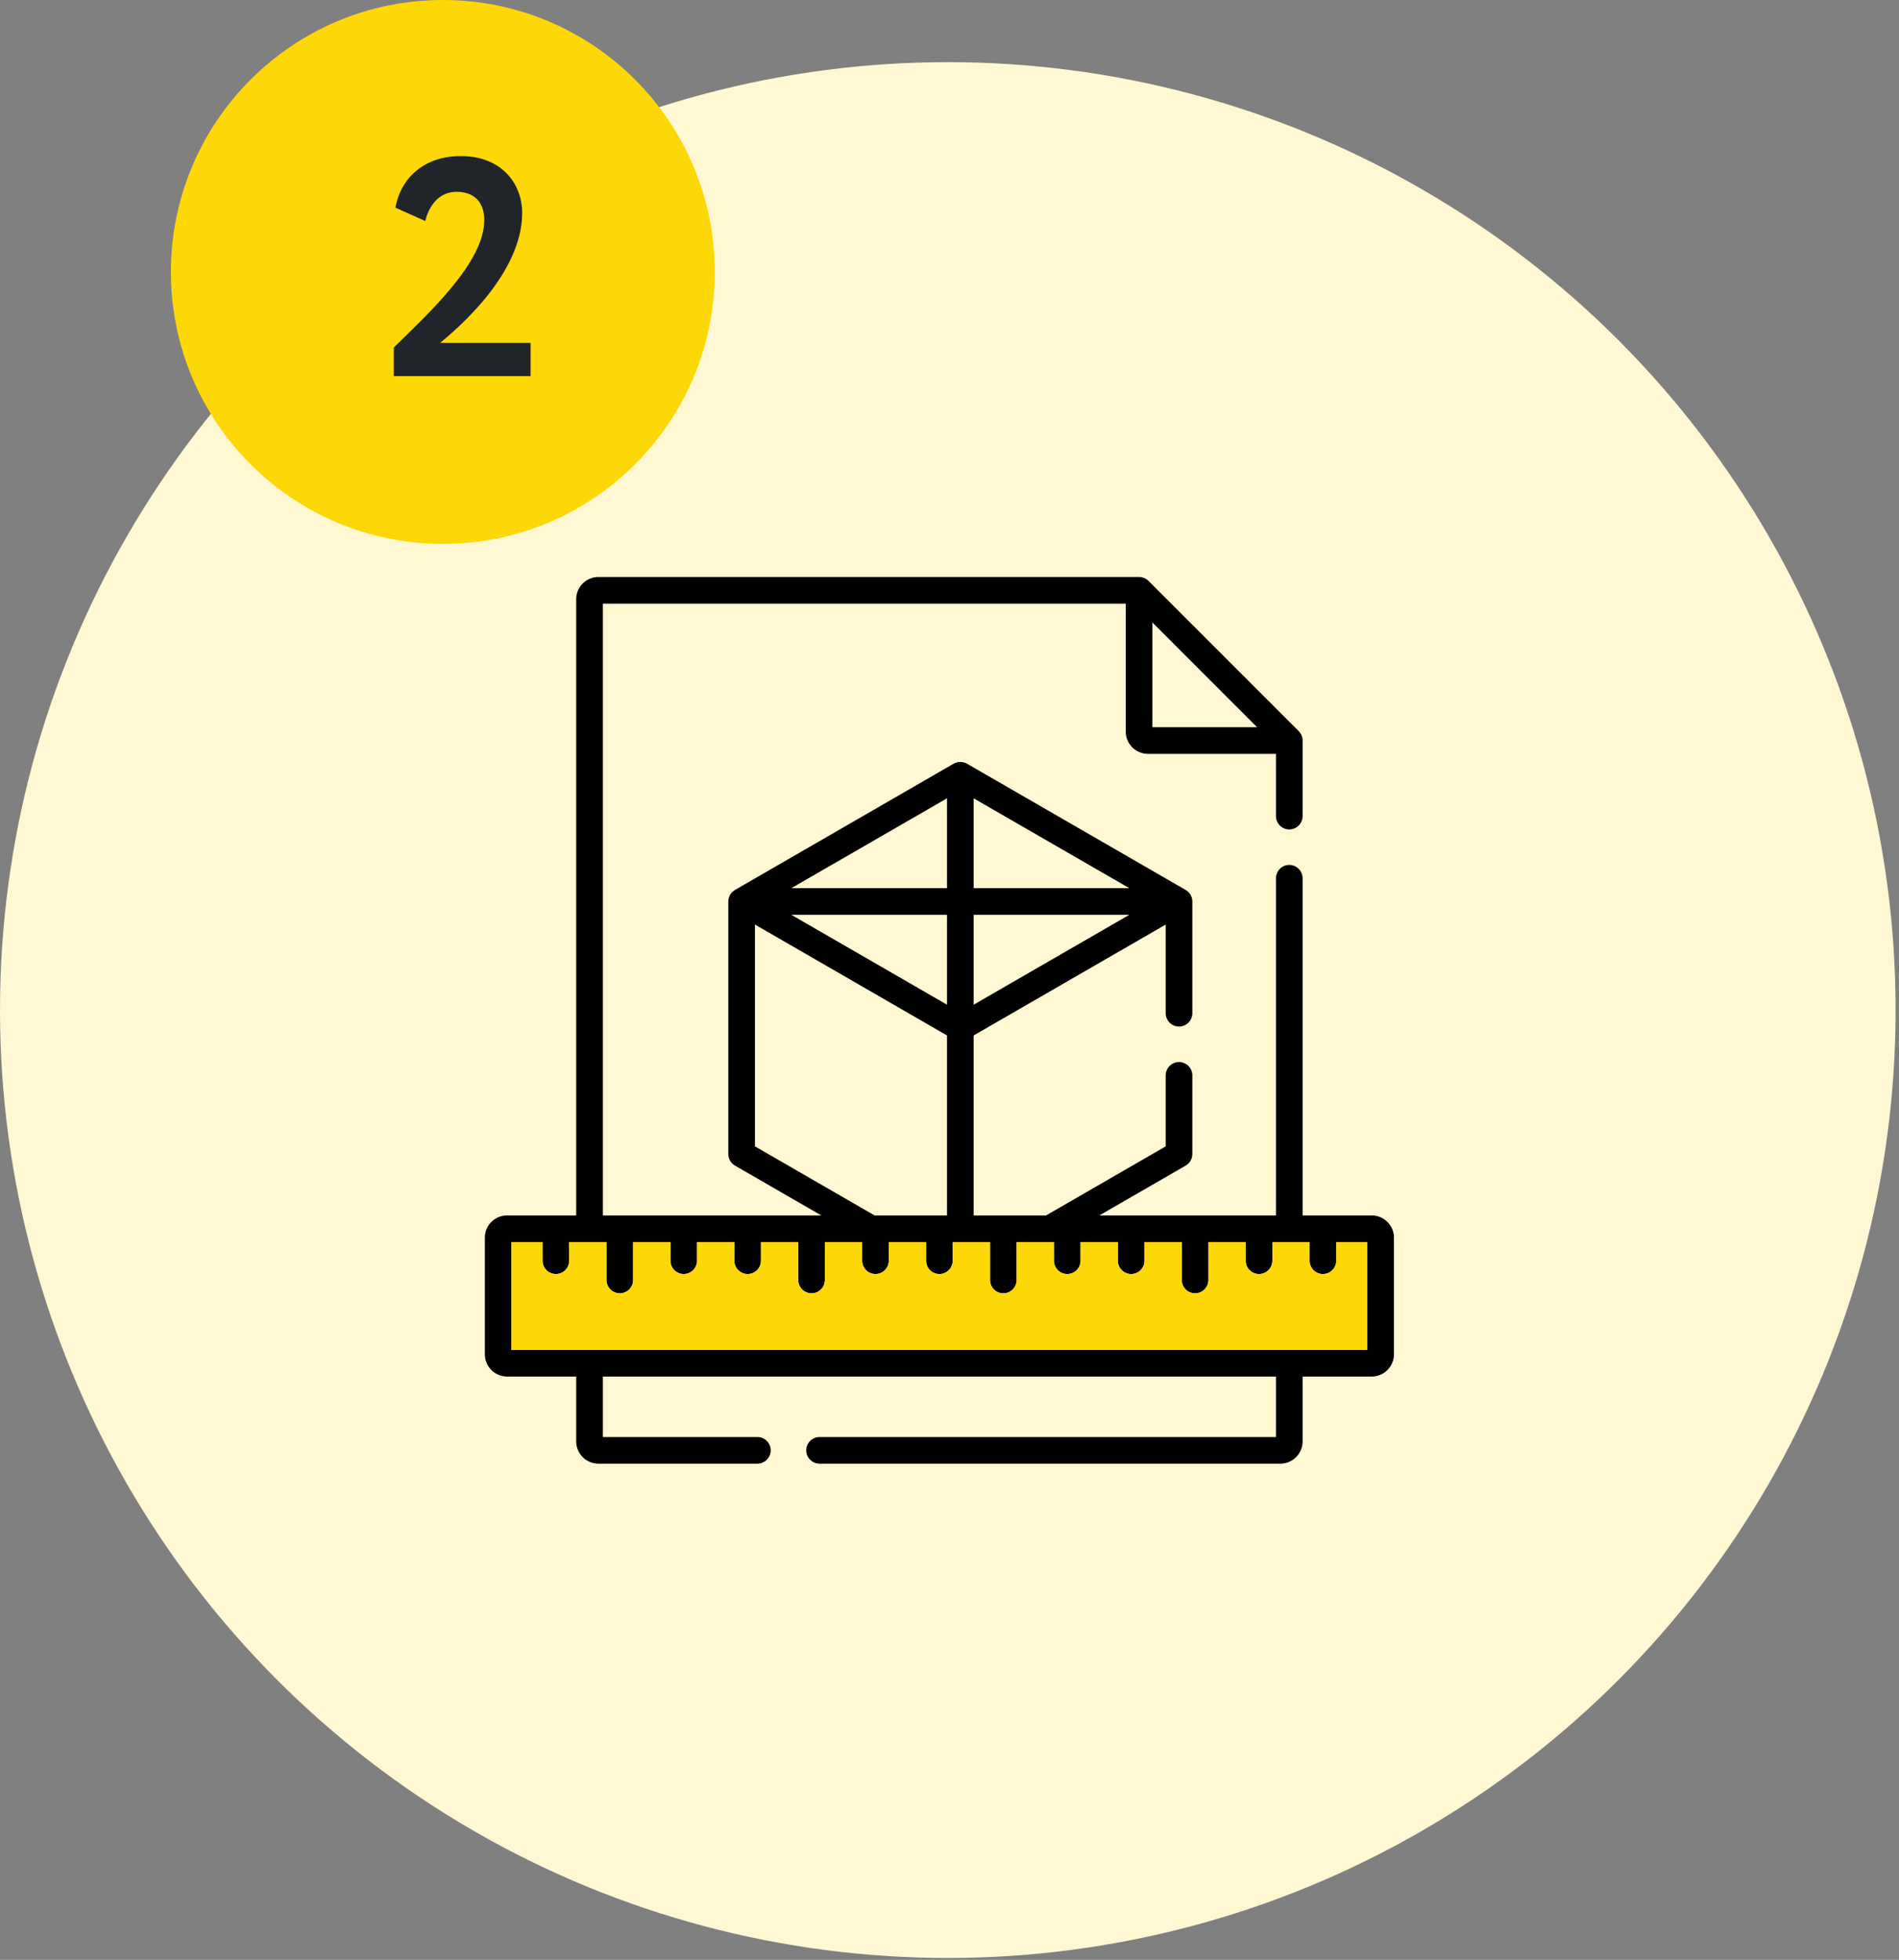 <svg width="94" height="97" viewBox="0 0 94 97" fill="none" xmlns="http://www.w3.org/2000/svg">
<rect x="0" y="0" width="94" height="97" fill="#808080" stroke="none"/>
<circle cx="46.916" cy="49.992" r="46.916" fill="#FFF8D3"/>
<circle cx="21.92" cy="13.46" r="13.46" fill="#FED806"/>
<path d="M19.494 18.615V17.2C21.248 15.477 23.971 12.985 23.971 10.893C23.971 10.031 23.494 9.493 22.602 9.493C21.833 9.493 21.279 10.031 21.048 10.939L19.572 10.277C19.864 8.708 21.094 7.724 22.802 7.724C24.848 7.724 25.847 9.108 25.847 10.539C25.847 13.554 22.633 16.276 21.787 16.969H26.263V18.615H19.494Z" fill="#212529"/>
<path d="M67.901 60.157H64.478V43.469C64.478 43.105 64.183 42.809 63.819 42.809C63.455 42.809 63.16 43.105 63.16 43.469V60.157H54.417L58.691 57.69C58.791 57.632 58.874 57.548 58.932 57.448C58.99 57.348 59.02 57.234 59.02 57.119V53.225C59.02 52.86 58.725 52.565 58.361 52.565C57.997 52.565 57.702 52.86 57.702 53.225V56.738L51.78 60.157H48.195V51.249L57.702 45.76V50.148C57.702 50.513 57.997 50.808 58.361 50.808C58.725 50.808 59.02 50.513 59.02 50.148V44.619C59.02 44.503 58.99 44.389 58.932 44.289C58.874 44.189 58.791 44.106 58.691 44.048L47.865 37.798C47.765 37.74 47.652 37.71 47.536 37.71C47.42 37.71 47.306 37.74 47.206 37.798L36.381 44.048C36.281 44.106 36.198 44.189 36.14 44.289C36.082 44.389 36.051 44.503 36.051 44.619V57.119C36.051 57.234 36.082 57.348 36.14 57.448C36.198 57.548 36.281 57.632 36.381 57.69L40.655 60.157H29.84V29.876H55.724V36.212C55.724 36.818 56.217 37.311 56.823 37.311H63.16V40.392C63.16 40.757 63.455 41.052 63.819 41.052C64.183 41.052 64.478 40.757 64.478 40.392V36.652C64.478 36.647 64.477 36.642 64.477 36.637C64.473 36.468 64.404 36.306 64.285 36.186L56.85 28.751C56.729 28.631 56.567 28.562 56.397 28.559C56.393 28.558 56.388 28.558 56.383 28.558H29.621C29.015 28.558 28.522 29.05 28.522 29.656V60.157H25.099C24.493 60.157 24 60.65 24 61.256V67.031C24 67.637 24.493 68.13 25.099 68.13H28.522V71.344C28.522 71.95 29.015 72.442 29.621 72.442H37.491C37.855 72.442 38.15 72.147 38.15 71.783C38.15 71.419 37.855 71.124 37.491 71.124H29.84V68.13H63.16V71.124H40.567C40.203 71.124 39.908 71.419 39.908 71.783C39.908 72.147 40.203 72.442 40.567 72.442H63.379C63.985 72.442 64.478 71.95 64.478 71.344V68.13H67.901C68.507 68.13 69 67.637 69 67.031V61.256C69 60.65 68.507 60.157 67.901 60.157ZM48.195 39.511L55.901 43.959H48.195V39.511ZM48.195 45.278H55.901L48.195 49.727V45.278ZM57.043 30.808L62.227 35.993H57.043V30.808ZM46.877 39.511V43.959H39.171L46.877 39.511ZM46.877 45.278V49.727L39.171 45.278H46.877ZM37.37 56.738V45.76L46.877 51.249V60.157H43.292L37.37 56.738ZM67.682 66.812H25.318V61.475H26.856V62.398C26.856 62.763 27.152 63.057 27.516 63.057C27.88 63.057 28.175 62.763 28.175 62.398V61.475H30.02V63.353C30.02 63.717 30.316 64.012 30.68 64.012C31.044 64.012 31.339 63.717 31.339 63.353V61.475H33.185V62.398C33.185 62.763 33.48 63.057 33.844 63.057C34.208 63.057 34.503 62.763 34.503 62.398V61.475H36.349V62.398C36.349 62.763 36.644 63.057 37.008 63.057C37.372 63.057 37.667 62.763 37.667 62.398V61.475H39.513V63.353C39.513 63.717 39.808 64.012 40.172 64.012C40.536 64.012 40.831 63.717 40.831 63.353V61.475H42.677V62.398C42.677 62.763 42.972 63.057 43.336 63.057C43.7 63.057 43.995 62.763 43.995 62.398V61.475H45.841V62.398C45.841 62.763 46.136 63.057 46.5 63.057C46.864 63.057 47.159 62.763 47.159 62.398V61.475H49.005V63.353C49.005 63.717 49.3 64.012 49.664 64.012C50.028 64.012 50.323 63.717 50.323 63.353V61.475H52.169V62.398C52.169 62.763 52.464 63.057 52.828 63.057C53.192 63.057 53.487 62.763 53.487 62.398V61.475H55.333V62.398C55.333 62.763 55.628 63.057 55.992 63.057C56.356 63.057 56.651 62.763 56.651 62.398V61.475H58.497V63.353C58.497 63.717 58.792 64.012 59.156 64.012C59.52 64.012 59.815 63.717 59.815 63.353V61.475H61.661V62.398C61.661 62.763 61.956 63.057 62.32 63.057C62.684 63.057 62.98 62.763 62.98 62.398V61.475H64.825V62.398C64.825 62.763 65.12 63.057 65.484 63.057C65.848 63.057 66.144 62.763 66.144 62.398V61.475H67.682V66.812Z" fill="black"/>
<path d="M67.682 66.812H25.318V61.475H26.856V62.398C26.856 62.763 27.152 63.057 27.516 63.057C27.88 63.057 28.175 62.763 28.175 62.398V61.475H30.02V63.353C30.02 63.717 30.316 64.012 30.68 64.012C31.044 64.012 31.339 63.717 31.339 63.353V61.475H33.185V62.398C33.185 62.763 33.48 63.057 33.844 63.057C34.208 63.057 34.503 62.763 34.503 62.398V61.475H36.349V62.398C36.349 62.763 36.644 63.057 37.008 63.057C37.372 63.057 37.667 62.763 37.667 62.398V61.475H39.513V63.353C39.513 63.717 39.808 64.012 40.172 64.012C40.536 64.012 40.831 63.717 40.831 63.353V61.475H42.677V62.398C42.677 62.763 42.972 63.057 43.336 63.057C43.7 63.057 43.995 62.763 43.995 62.398V61.475H45.841V62.398C45.841 62.763 46.136 63.057 46.5 63.057C46.864 63.057 47.159 62.763 47.159 62.398V61.475H49.005V63.353C49.005 63.717 49.3 64.012 49.664 64.012C50.028 64.012 50.323 63.717 50.323 63.353V61.475H52.169V62.398C52.169 62.763 52.464 63.057 52.828 63.057C53.192 63.057 53.487 62.763 53.487 62.398V61.475H55.333V62.398C55.333 62.763 55.628 63.057 55.992 63.057C56.356 63.057 56.651 62.763 56.651 62.398V61.475H58.497V63.353C58.497 63.717 58.792 64.012 59.156 64.012C59.52 64.012 59.815 63.717 59.815 63.353V61.475H61.661V62.398C61.661 62.763 61.956 63.057 62.32 63.057C62.684 63.057 62.98 62.763 62.98 62.398V61.475H64.825V62.398C64.825 62.763 65.12 63.057 65.484 63.057C65.848 63.057 66.144 62.763 66.144 62.398V61.475H67.682V66.812Z" fill="#FED806"/>
</svg>
